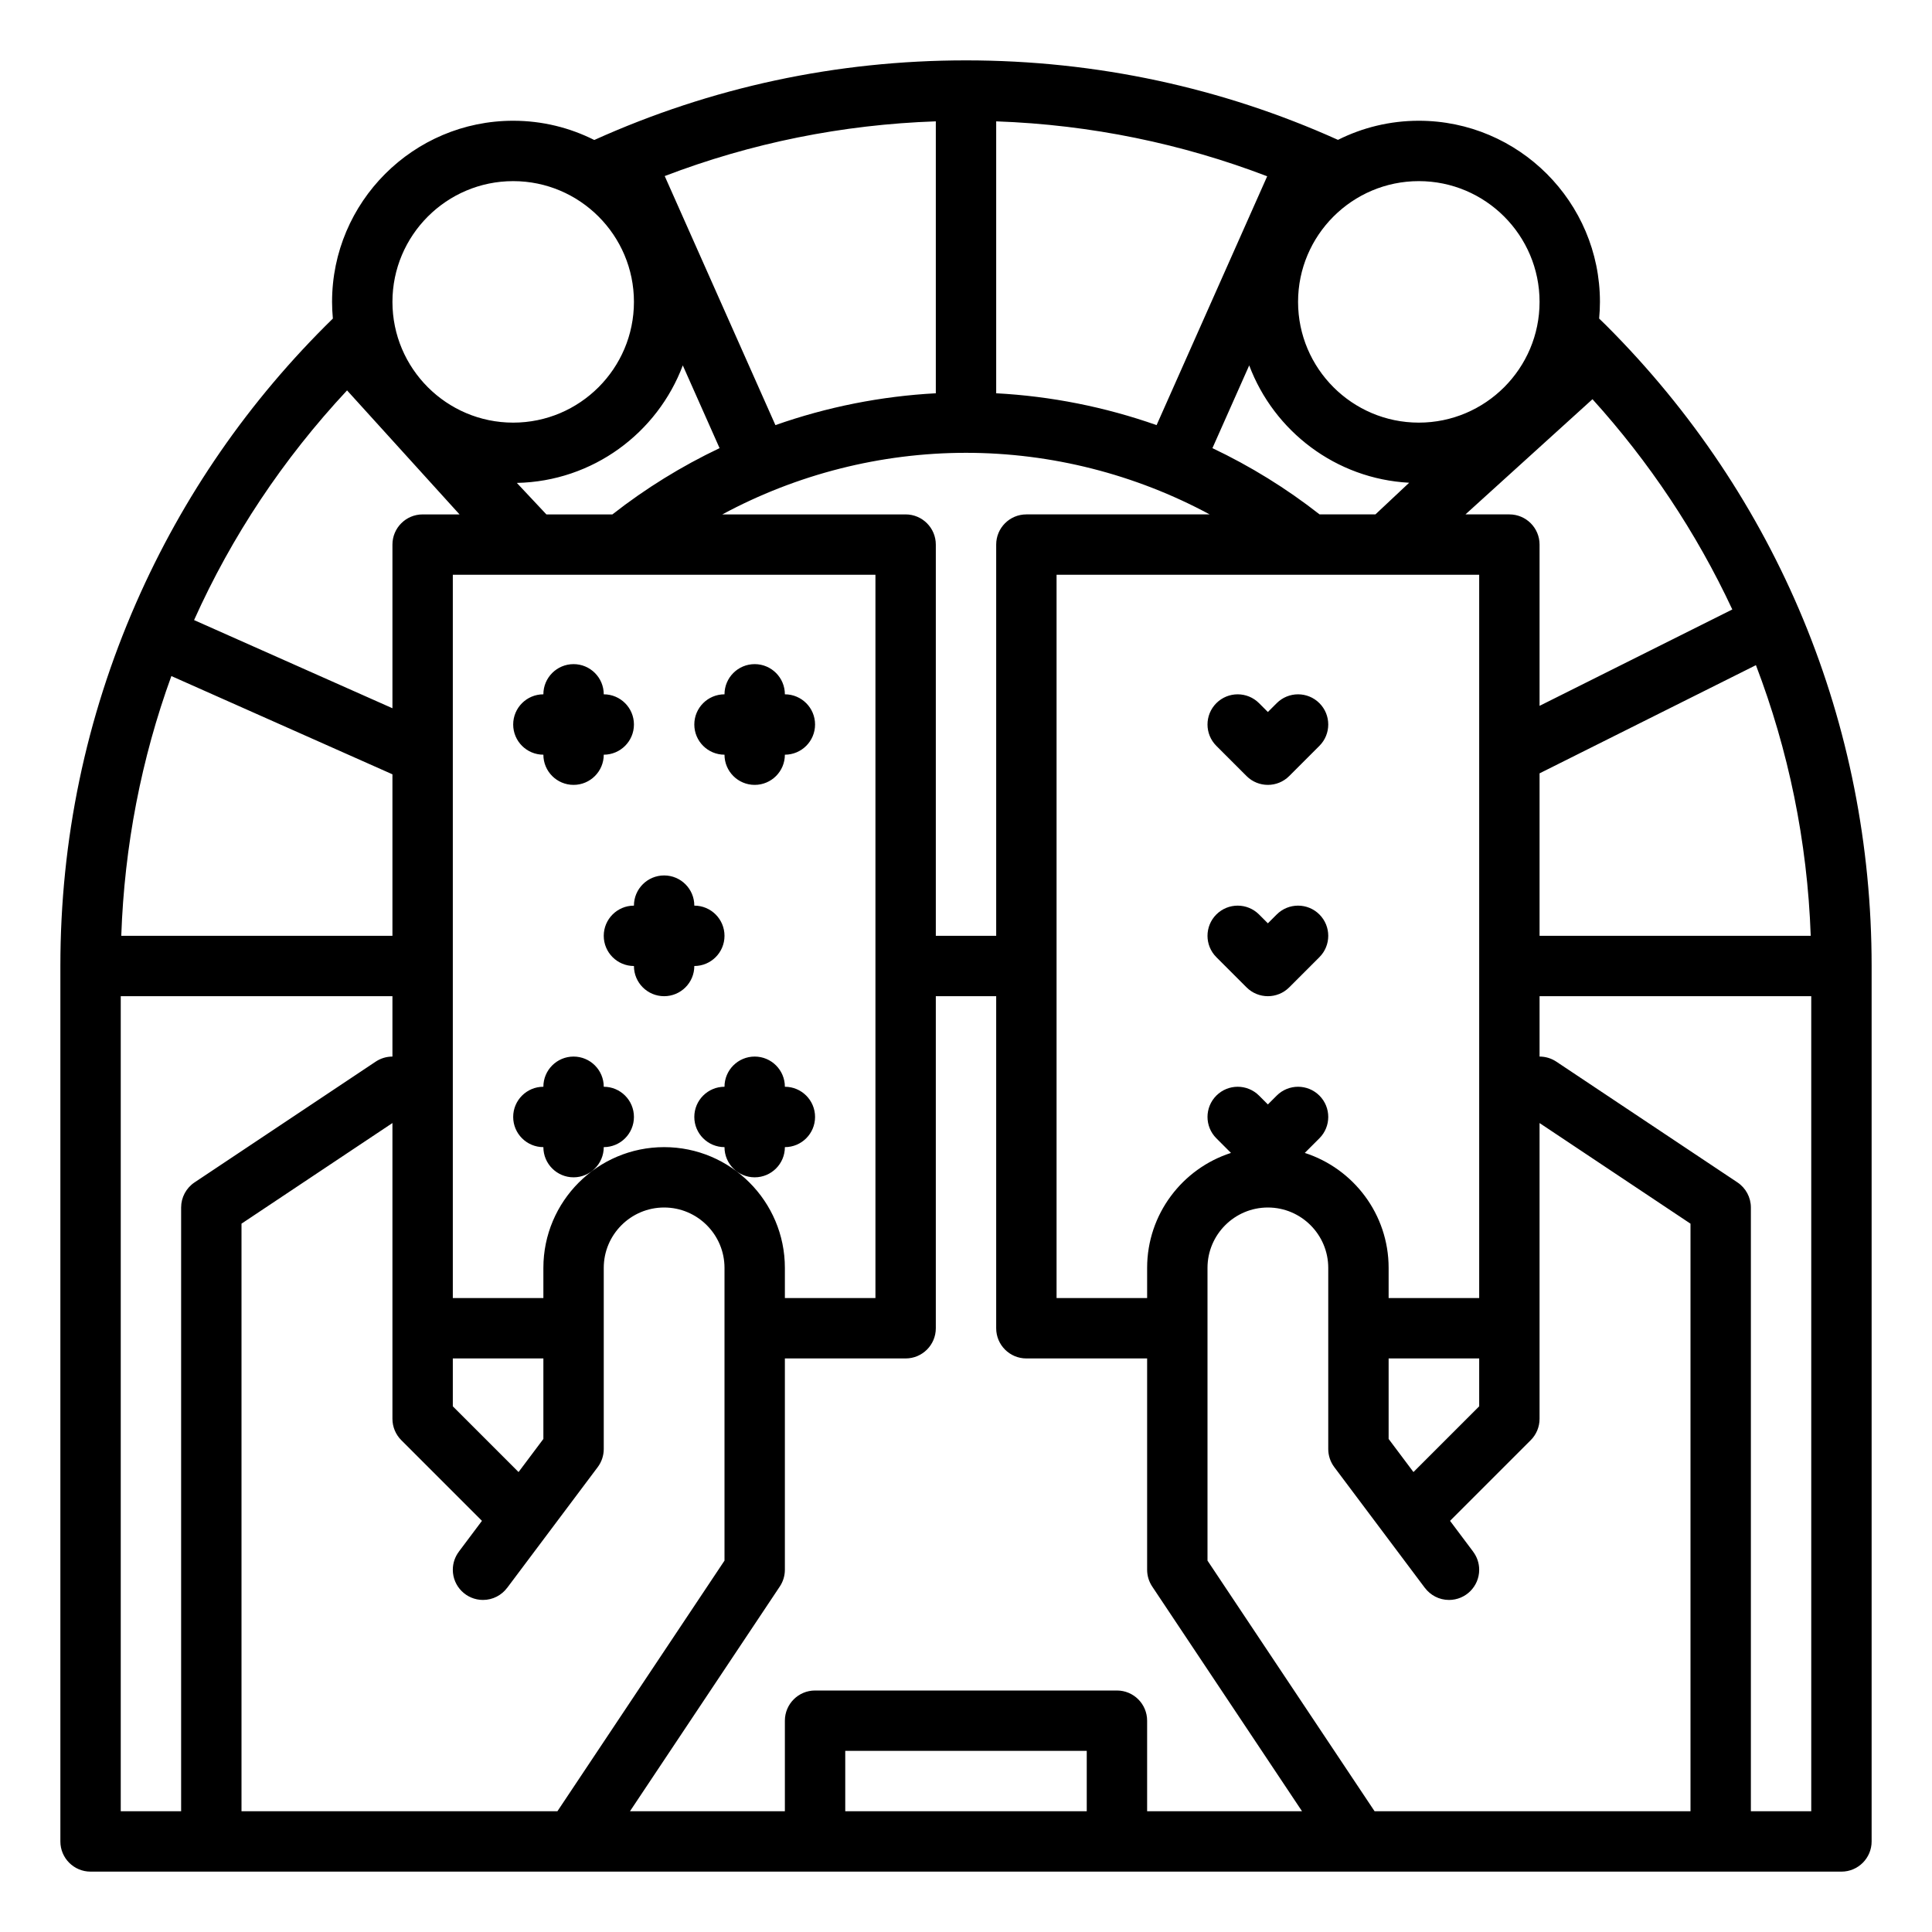 <svg height="512" viewBox="0 0 512 512" width="512" xmlns="http://www.w3.org/2000/svg"><path d="m425.71 86.29c-.634-.634-1.282-1.245-1.922-1.87.134-1.457.212-2.929.212-4.42 0-26.468-21.532-48-48-48-7.696 0-14.969 1.831-21.423 5.064-30.585-13.792-64.015-21.064-98.577-21.064-34.336 0-67.47 7.108-98.51 21.099-6.471-3.255-13.767-5.099-21.49-5.099-26.467 0-48 21.532-48 48 0 1.492.078 2.966.212 4.423-22.201 21.702-39.755 47.057-52.174 75.427-13.296 30.377-20.038 62.726-20.038 96.15v232c0 4.418 3.582 8 8 8h464c4.418 0 8-3.582 8-8v-232c0-64.11-24.96-124.38-70.29-169.71zm54.15 161.71h-71.86v-43.056l57.34-28.67c8.565 22.416 13.63 46.547 14.52 71.726zm-57.837-142.207c14.967 16.528 27.512 35.288 37.057 55.723l-51.08 25.54v-42.736c0-4.42-3.58-8-8-8h-11.637zm-54.023 238.207v-8c0-14.234-9.345-26.323-22.22-30.466l3.877-3.877c3.124-3.125 3.124-8.189 0-11.314-3.125-3.123-8.189-3.123-11.314 0l-2.343 2.344-2.343-2.344c-3.125-3.123-8.189-3.123-11.314 0-3.124 3.125-3.124 8.189 0 11.314l3.877 3.877c-12.875 4.143-22.22 16.232-22.22 30.466v8h-24v-191.68h112v191.68zm24 16v12.687l-17.42 17.419-6.58-8.773v-21.333zm-16-312c17.645 0 32 14.355 32 32s-14.355 32-32 32-32-14.355-32-32 14.355-32 32-32zm-2.559 79.93-8.942 8.39h-14.796c-8.817-6.908-18.352-12.789-28.397-17.56l9.747-21.93c6.547 17.429 22.95 30.074 42.388 31.1zm-109.441-95.772c25.214.89 49.375 5.966 71.817 14.555l-29.309 65.946c-13.637-4.802-27.962-7.665-42.508-8.438zm56.576 104.162h-48.576c-4.42 0-8 3.58-8 8v103.68h-16v-103.678c0-4.418-3.582-8-8-8h-48.579c19.723-10.623 41.968-16.322 64.579-16.322 22.61 0 44.854 5.698 64.576 16.32zm-144.576 167.68c-17.645 0-32 14.355-32 32v8h-24v-191.678h112v191.678h-24v-8c0-17.645-14.355-32-32-32zm-32 56v21.333l-6.58 8.773-17.42-17.419v-12.687zm104-327.844v72.066c-14.545.773-28.87 3.636-42.508 8.438l-29.336-66.005c22.962-8.78 47.044-13.64 71.844-14.499zm-67.053 64.674 9.747 21.93c-10.046 4.772-19.582 10.653-28.4 17.562h-17.498l-7.831-8.347c20.13-.4 37.257-13.243 43.982-31.145zm-44.947-48.83c17.645 0 32 14.355 32 32s-14.355 32-32 32-32-14.355-32-32 14.355-32 32-32zm-44.026 55.456 29.807 32.867h-9.781c-4.418 0-8 3.582-8 8v43.368l-52.569-23.364c9.933-22.147 23.557-42.668 40.543-60.871zm-46.56 75.705 58.586 26.038v42.801h-71.862c.825-23.868 5.339-47.021 13.276-68.839zm2.586 140.839v160h-16v-216h72v16c-1.58 0-3.124.468-4.438 1.344l-48 32c-2.225 1.483-3.562 3.981-3.562 6.656zm16 160v-155.719l40-26.667v78.386c0 2.122.843 4.156 2.343 5.657l21.379 21.379-6.122 8.164.007.005c-1.005 1.337-1.607 2.994-1.607 4.795 0 4.418 3.582 8 8 8 2.617 0 4.934-1.262 6.393-3.205l.007.005 24-32c1.039-1.385 1.6-3.068 1.6-4.8v-48c0-8.822 7.178-16 16-16s16 7.178 16 16v77.578l-44.281 66.422zm224 0h-64v-16h64zm16 0v-24c0-4.418-3.582-8-8-8h-80c-4.418 0-8 3.582-8 8v24h-41.052l39.708-59.562c.876-1.314 1.344-2.858 1.344-4.438v-56h32c4.418 0 8-3.582 8-8v-88h16v88c0 4.42 3.58 8 8 8h32v56c0 1.579.468 3.123 1.344 4.438l39.708 59.562zm144 0h-83.719l-44.281-66.422v-77.578c0-8.822 7.178-16 16-16s16 7.178 16 16v48c0 1.731.562 3.415 1.6 4.8l24 32 .007-.005c1.46 1.943 3.776 3.206 6.393 3.206 4.418 0 8-3.582 8-8 0-1.801-.602-3.458-1.607-4.794l.007-.005-6.123-8.164 21.379-21.379c1.5-1.501 2.343-3.535 2.343-5.657v-78.385l40 26.667v155.716zm32 0h-16v-160c0-2.675-1.337-5.173-3.562-6.656l-48-32c-1.315-.876-2.859-1.344-4.438-1.344v-16h72zm-130.343-293.657c3.124 3.125 3.124 8.189 0 11.314l-8 8c-1.562 1.562-3.609 2.343-5.657 2.343s-4.095-.781-5.657-2.343l-8-8c-3.124-3.125-3.124-8.189 0-11.314 3.125-3.123 8.189-3.123 11.314 0l2.343 2.344 2.343-2.344c3.125-3.123 8.189-3.123 11.314 0zm0 56c3.124 3.125 3.124 8.189 0 11.314l-8 8c-1.562 1.562-3.609 2.343-5.657 2.343s-4.095-.781-5.657-2.343l-8-8c-3.124-3.125-3.124-8.189 0-11.314 3.125-3.123 8.189-3.123 11.314 0l2.343 2.344 2.343-2.344c3.125-3.123 8.189-3.123 11.314 0zm-165.657-50.343c0-4.418 3.582-8 8-8 0-4.418 3.582-8 8-8s8 3.582 8 8c4.418 0 8 3.582 8 8s-3.582 8-8 8c0 4.418-3.582 8-8 8s-8-3.582-8-8c-4.418 0-8-3.582-8-8zm-48 0c0-4.418 3.582-8 8-8 0-4.418 3.582-8 8-8s8 3.582 8 8c4.418 0 8 3.582 8 8s-3.582 8-8 8c0 4.418-3.582 8-8 8s-8-3.582-8-8c-4.418 0-8-3.582-8-8zm48 64c0 4.418-3.582 8-8 8s-8-3.582-8-8c-4.418 0-8-3.582-8-8s3.582-8 8-8c0-4.418 3.582-8 8-8s8 3.582 8 8c4.418 0 8 3.582 8 8s-3.582 8-8 8zm24 48c0 4.418-3.582 8-8 8s-8-3.582-8-8c-4.418 0-8-3.582-8-8s3.582-8 8-8c0-4.418 3.582-8 8-8s8 3.582 8 8c4.418 0 8 3.582 8 8s-3.582 8-8 8zm-40-8c0 4.418-3.582 8-8 8 0 4.418-3.582 8-8 8s-8-3.582-8-8c-4.418 0-8-3.582-8-8s3.582-8 8-8c0-4.418 3.582-8 8-8s8 3.582 8 8c4.418 0 8 3.582 8 8z"/></svg>